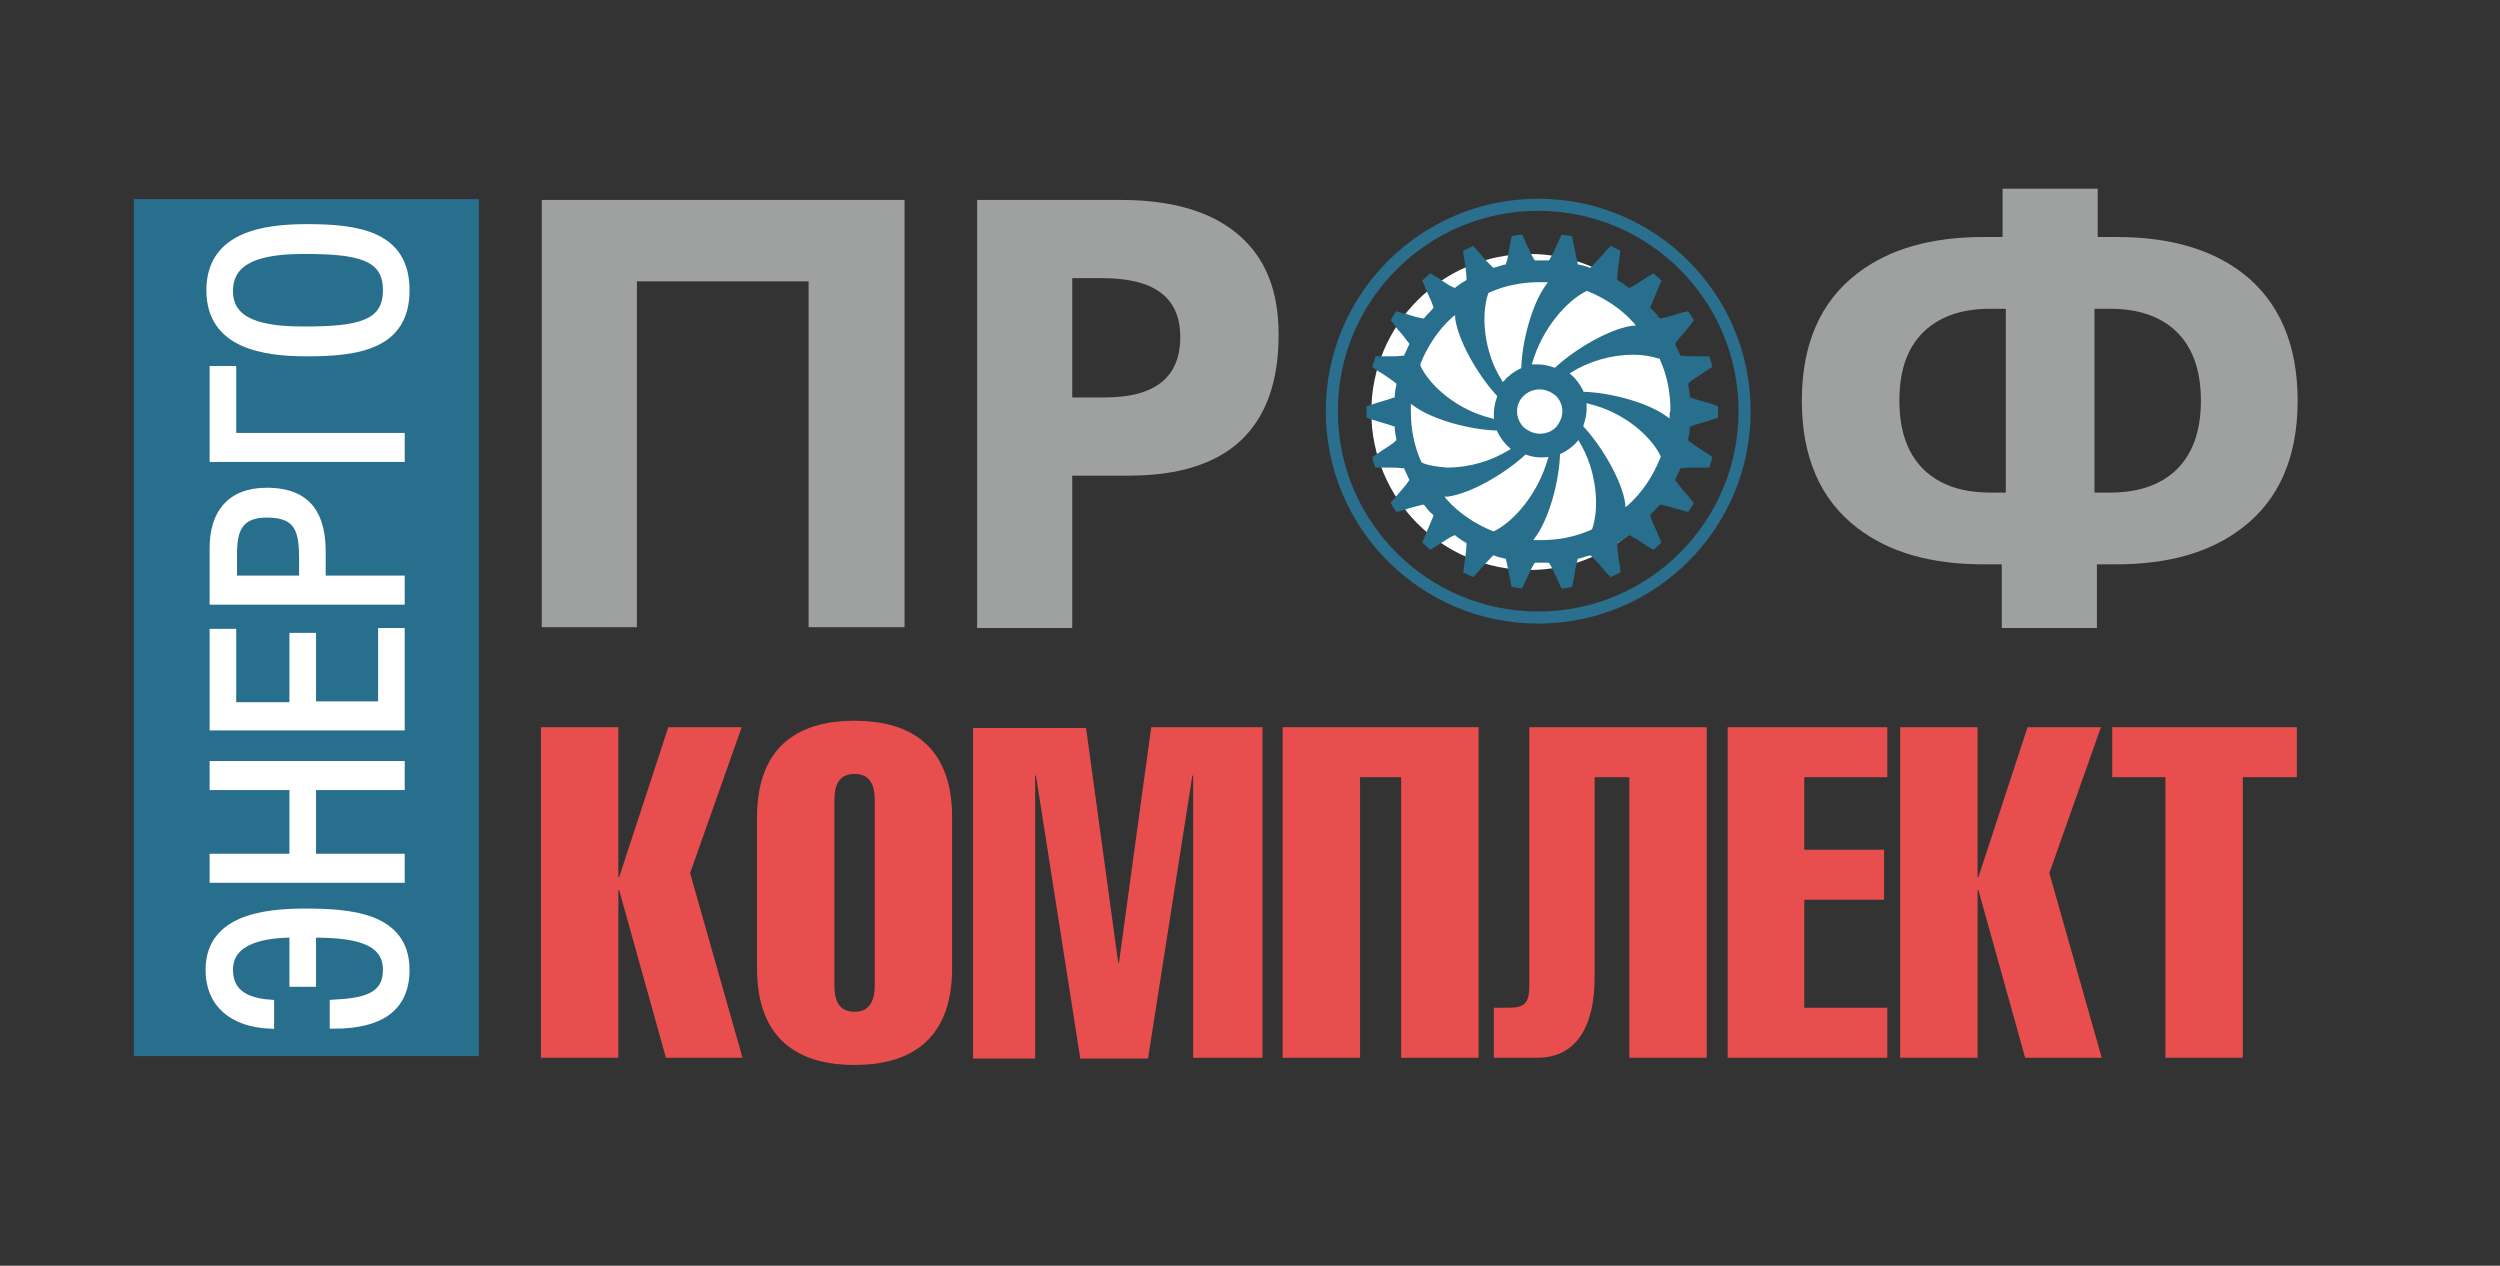 <?xml version="1.0" encoding="utf-8"?>
<!-- Generator: Adobe Illustrator 23.0.3, SVG Export Plug-In . SVG Version: 6.00 Build 0)  -->
<svg version="1.1" id="Слой_1" xmlns="http://www.w3.org/2000/svg" xmlns:xlink="http://www.w3.org/1999/xlink" x="0px" y="0px"
	 viewBox="0 0 310.1 157" style="enable-background:new 0 0 310.1 157;" xml:space="preserve">
<rect x="0" y="0" width="310.1" height="157" fill="#333333" stroke="none"/>
<style type="text/css">
	.st0{fill:#9FA0A0;}
	.st1{fill:#E94E4E;}
	.st2{fill:#286F8D;}
	.st3{fill:#FFFFFF;stroke:#FFFFFF;}
	.st4{fill:#FFFFFF;}
	.st5{fill:none;stroke:#2A6F8D;stroke-width:1.5;}
</style>
<g>
	<path class="st0" d="M112.2,77.8h-11.9V34.9H79v42.9H67.2V24.8h45V77.8z"/>
	<path class="st0" d="M158.6,41.5c0,11.6-6.2,17.5-18.6,17.5h-7v18.9h-11.8V24.8H139c6.3,0,11.2,1.4,14.6,4.3S158.6,36.1,158.6,41.5
		z M146.4,41.8c0-4.9-3.2-7.3-9.7-7.3H133v14.8h4C143.3,49.3,146.4,46.8,146.4,41.8z"/>
	<path class="st0" d="M285,49.7c0,7-2.3,12.3-6.9,15.8c-3.9,3-9.1,4.5-15.6,4.5h-2.4v7.9h-11.8V70H246c-6.5,0-11.7-1.5-15.6-4.5
		c-4.6-3.5-6.9-8.8-6.9-15.8c0-7,2.3-12.3,6.9-15.8c3.9-3,9.1-4.5,15.6-4.5h2.4v-6h11.8v6h2.4c6.5,0,11.7,1.5,15.6,4.5
		C282.7,37.4,285,42.7,285,49.7z M248.8,61.1V38.3h-1.9c-3.3,0-5.9,0.8-7.9,2.5c-2.3,2-3.4,4.9-3.4,8.9c0,3.9,1.1,6.9,3.4,8.9
		c2,1.7,4.6,2.5,7.9,2.5H248.8z M273,49.7c0-3.9-1.1-6.9-3.4-8.9c-2-1.7-4.6-2.5-7.9-2.5h-1.9v22.8h1.9c3.3,0,5.9-0.8,7.9-2.5
		C271.9,56.6,273,53.6,273,49.7z"/>
</g>
<g>
	<path class="st1" d="M76.7,108.8h0.1l6.1-18.6H92l-6.4,18.1l6.5,22.9h-9.5l-5.8-20.8h-0.1v20.8h-9.6v-41h9.6V108.8z"/>
	<path class="st1" d="M118.1,101.4v18.7c0,9.4-5.8,12-12.1,12c-6.3,0-12.1-2.6-12.1-12v-18.7c0-9.4,5.8-12,12.1-12
		C112.3,89.4,118.1,92,118.1,101.4z M103.5,99.2v23.1c0,1.7,0.5,3.2,2.5,3.2s2.5-1.6,2.5-3.2V99.2c0-1.7-0.5-3.2-2.5-3.2
		S103.5,97.5,103.5,99.2z"/>
	<path class="st1" d="M134.7,90.2l4,29.2h0.1l4-29.2h13.8v41H148V96.2h-0.1l-5.5,35.1H134l-5.5-35.1h-0.1v35.1h-7.7v-41H134.7z"/>
	<path class="st1" d="M183.4,90.2v41h-9.6V96.4h-5.1v34.8h-9.6v-41H183.4z"/>
	<path class="st1" d="M211.7,90.2v41h-9.6V96.4h-4.3v24.8c0,6.3-2.4,10-7.1,10h-5.4V125h1.8c2.1,0,2.6-0.6,2.6-2.9V90.2H211.7z"/>
	<path class="st1" d="M234.1,90.2v6.2h-10.3v9h9.9v6.2h-9.9V125h10.3v6.2h-19.8v-41H234.1z"/>
	<path class="st1" d="M245.3,108.8h0.1l6.1-18.6h9.1l-6.4,18.1l6.5,22.9h-9.5l-5.8-20.8h-0.1v20.8h-9.6v-41h9.6V108.8z"/>
	<path class="st1" d="M284.9,90.2v6.2h-6.7v34.8h-9.6V96.4H262v-6.2H284.9z"/>
</g>
<rect x="16.6" y="24.7" class="st2" width="42.8" height="106.3"/>
<g>
	<path class="st3" d="M26,120.3c0-6.2,6.5-7.1,11.8-7.1c5.4,0,12.5,0.4,12.5,7.1c0,4.8-3.3,6.8-8.9,6.8v-2.6
		c3.8-0.2,6.6-0.8,6.6-4.2c0-3.9-4.3-4.5-9.3-4.5v6.1h-2.3v-6.1c-3.3,0-8,0.6-8,4.5c0,3,2.3,4,5.1,4.2v2.6
		C29,126.9,26,124.6,26,120.3z"/>
	<path class="st3" d="M36.4,106.4v-8.9h-9.9v-2.6h23.2v2.6h-11v8.9h11v2.6H26.5v-2.6H36.4z"/>
	<path class="st3" d="M26.5,78.5h2.3v9.1h7.6V79h2.3v8.5h8.7v-9.1h2.3v11.7H26.5V78.5z"/>
	<path class="st3" d="M49.7,71.9v2.6H26.5V68c0-4.2,2-7,6.6-7c5.4,0,6.8,3.3,6.8,7.5v3.4H49.7z M37.6,71.9v-2.5
		c0-3.6-0.5-5.7-4.5-5.7c-3.3,0-4.2,1.8-4.2,4.9v3.3H37.6z"/>
	<path class="st3" d="M26.5,45.9h2.3v8.3h20.9v2.6H26.5V45.9z"/>
	<path class="st3" d="M38.1,43.7c-5.3,0-12-0.9-12-7.7c0-6.8,6.7-7.7,12-7.7c6.4,0,12.2,0.9,12.2,7.7S44.5,43.7,38.1,43.7z
		 M28.4,36.1c0,4,4.1,4.9,9.3,4.9c6.7,0,10.3-0.7,10.3-5s-3.6-5-10.3-5C32.5,31,28.4,32,28.4,36.1z"/>
</g>
<circle class="st4" cx="189.7" cy="51.1" r="19.6"/>
<circle class="st5" cx="190.8" cy="51" r="25.6"/>
<path class="st2" d="M211.6,49.9c-0.7-0.2-1.4-0.4-1.9-0.6l-0.1,0l0-0.1c0-0.5-0.1-0.9-0.2-1.5l0-0.1l0.1-0.1
	c0.4-0.4,1.1-0.8,1.7-1.2c0.4-0.3,0.9-0.6,1.2-0.8c-0.1-0.4-0.2-0.8-0.4-1.3c-0.5,0-1,0-1.5,0c-0.7,0-1.4,0-2-0.1l-0.1,0l0-0.1
	c-0.2-0.4-0.4-0.9-0.6-1.3l0-0.1l0.1-0.1c0.3-0.5,0.8-1,1.3-1.6c0.3-0.4,0.7-0.8,0.9-1.2c-0.2-0.4-0.5-0.8-0.7-1.1
	c-0.4,0.1-1,0.2-1.5,0.4c-0.7,0.2-1.4,0.4-1.9,0.5l-0.1,0l-0.1-0.1c-0.3-0.4-0.6-0.8-1-1.1l-0.1-0.1l0-0.1c0.2-0.5,0.5-1.2,0.8-1.9
	c0.2-0.5,0.4-1,0.6-1.4c-0.3-0.3-0.7-0.6-1-0.9c-0.4,0.2-0.8,0.5-1.3,0.8c-0.6,0.4-1.2,0.8-1.7,1l-0.1,0l-0.1-0.1
	c-0.4-0.3-0.8-0.6-1.2-0.8l-0.1-0.1l0-0.1c0-0.6,0.1-1.3,0.2-2c0.1-0.5,0.1-1,0.2-1.5c-0.4-0.2-0.8-0.4-1.2-0.6
	c-0.3,0.3-0.7,0.7-1,1.1c-0.5,0.5-1,1.1-1.4,1.5l-0.1,0.1l-0.1,0c-0.5-0.2-1-0.3-1.4-0.4l-0.1,0l0-0.1c-0.1-0.5-0.3-1.3-0.4-1.9
	c-0.1-0.5-0.2-1-0.3-1.5c-0.5-0.1-0.9-0.1-1.3-0.2c-0.2,0.4-0.4,0.9-0.6,1.3c-0.3,0.7-0.6,1.3-0.9,1.8l-0.1,0.1l-0.1,0
	c-0.5,0-1,0-1.5,0l-0.1,0l-0.1-0.1c-0.3-0.5-0.6-1.2-0.9-1.8c-0.2-0.5-0.4-0.9-0.6-1.3c-0.4,0-0.9,0.1-1.3,0.2
	c-0.1,0.5-0.2,1-0.3,1.5c-0.1,0.7-0.2,1.4-0.4,1.9l0,0.1l-0.1,0c-0.5,0.1-0.9,0.3-1.4,0.4l-0.1,0l-0.1-0.1c-0.4-0.4-0.9-0.9-1.4-1.5
	c-0.3-0.4-0.7-0.8-1-1.1c-0.4,0.2-0.8,0.4-1.2,0.6c0,0.5,0.1,1,0.2,1.5c0.1,0.7,0.2,1.4,0.2,2l0,0.1l-0.1,0.1
	c-0.4,0.2-0.8,0.5-1.2,0.8l-0.1,0.1l-0.1,0c-0.5-0.2-1.1-0.6-1.7-1c-0.4-0.3-0.9-0.6-1.3-0.8c-0.3,0.3-0.7,0.6-1,0.9
	c0.2,0.4,0.4,0.9,0.6,1.4c0.3,0.6,0.6,1.3,0.8,1.9l0,0.1l-0.1,0.1c-0.3,0.4-0.7,0.7-1,1.1l-0.1,0.1l-0.1,0c-0.6-0.1-1.3-0.3-1.9-0.5
	c-0.5-0.1-1-0.3-1.4-0.4c-0.3,0.4-0.5,0.8-0.7,1.1c0.3,0.4,0.6,0.8,0.9,1.2c0.5,0.5,0.9,1.1,1.3,1.6l0.1,0.1l0,0.1
	c-0.2,0.4-0.4,0.9-0.6,1.3l0,0.1l-0.1,0c-0.6,0.1-1.3,0.1-2,0.1c-0.5,0-1.1,0-1.5,0c-0.1,0.5-0.3,0.9-0.4,1.3
	c0.4,0.3,0.8,0.6,1.2,0.8c0.6,0.4,1.2,0.8,1.7,1.2l0.1,0.1l0,0.1c-0.1,0.5-0.2,1-0.2,1.5l0,0.1l-0.1,0c-0.5,0.2-1.2,0.4-1.9,0.6
	c-0.5,0.2-1,0.3-1.5,0.5c0,0.2,0,0.5,0,0.7c0,0.2,0,0.5,0,0.7c0.4,0.2,1,0.3,1.5,0.5c0.7,0.2,1.4,0.4,1.9,0.6l0.1,0l0,0.1
	c0,0.5,0.1,0.9,0.2,1.5l0,0.1l-0.1,0.1c-0.4,0.4-1.1,0.8-1.7,1.2c-0.4,0.3-0.9,0.6-1.2,0.8c0.1,0.4,0.2,0.8,0.4,1.3c0.5,0,1,0,1.5,0
	c0.7,0,1.4,0,2,0.1l0.1,0l0,0.1c0.2,0.4,0.4,0.9,0.6,1.3l0,0.1l-0.1,0.1c-0.3,0.5-0.8,1-1.3,1.6c-0.3,0.4-0.7,0.8-0.9,1.1
	c0.2,0.4,0.5,0.8,0.7,1.1c0.4-0.1,1-0.2,1.4-0.4c0.7-0.2,1.4-0.4,1.9-0.5l0.1,0l0.1,0.1c0.3,0.4,0.6,0.8,1,1.1l0.1,0.1l0,0.1
	c-0.2,0.5-0.5,1.2-0.8,1.9c-0.2,0.5-0.4,1-0.6,1.4c0.3,0.3,0.7,0.6,1,0.9c0.4-0.2,0.8-0.5,1.3-0.8c0.6-0.4,1.2-0.8,1.7-1l0.1,0
	l0.1,0.1c0.4,0.3,0.8,0.6,1.2,0.8l0.1,0.1l0,0.1c0,0.6-0.1,1.3-0.2,2c-0.1,0.5-0.1,1-0.2,1.5c0.4,0.2,0.8,0.4,1.2,0.6
	c0.3-0.3,0.7-0.7,1-1.1c0.5-0.5,1-1.1,1.4-1.5l0.1-0.1l0.1,0c0.5,0.2,1,0.3,1.4,0.4l0.1,0l0,0.1c0.1,0.5,0.3,1.3,0.4,1.9
	c0.1,0.5,0.2,1,0.3,1.5c0.5,0.1,0.9,0.1,1.3,0.2c0.2-0.4,0.4-0.9,0.6-1.3c0.3-0.7,0.6-1.3,0.9-1.8l0.1-0.1l0.1,0c0.5,0,1,0,1.5,0
	l0.1,0l0.1,0.1c0.3,0.5,0.6,1.2,0.9,1.8c0.2,0.5,0.4,0.9,0.6,1.3c0.4,0,0.9-0.1,1.3-0.2c0.1-0.5,0.2-1,0.3-1.5
	c0.1-0.7,0.2-1.4,0.4-1.9l0-0.1l0.1,0c0.5-0.1,0.9-0.3,1.4-0.4l0.1,0l0.1,0.1c0.4,0.4,0.9,0.9,1.4,1.5c0.3,0.4,0.7,0.8,1,1.1
	c0.4-0.2,0.8-0.4,1.2-0.6c0-0.5-0.1-1-0.2-1.5c-0.1-0.7-0.2-1.4-0.2-2l0-0.1l0.1-0.1c0.4-0.2,0.8-0.5,1.2-0.8l0.1-0.1l0.1,0
	c0.5,0.2,1.1,0.6,1.7,1c0.4,0.3,0.9,0.6,1.3,0.8c0.3-0.3,0.7-0.6,1-0.9c-0.2-0.4-0.4-0.9-0.6-1.4c-0.3-0.6-0.6-1.3-0.8-1.9l0-0.1
	l0.1-0.1c0.3-0.4,0.7-0.7,1-1.1l0.1-0.1l0.1,0c0.6,0.1,1.3,0.3,1.9,0.5c0.5,0.1,1,0.3,1.5,0.4c0.3-0.4,0.5-0.8,0.7-1.1
	c-0.3-0.4-0.6-0.8-0.9-1.1c-0.5-0.5-0.9-1.1-1.3-1.6l-0.1-0.1l0-0.1c0.2-0.4,0.4-0.9,0.6-1.3l0-0.1l0.1,0c0.6-0.1,1.3-0.1,2-0.1
	c0.5,0,1.1,0,1.5,0c0.2-0.5,0.3-0.9,0.4-1.3c-0.4-0.3-0.8-0.6-1.2-0.8c-0.6-0.4-1.2-0.8-1.7-1.2l-0.1-0.1l0-0.1
	c0.1-0.5,0.2-1,0.2-1.5l0-0.1l0.1,0c0.5-0.2,1.2-0.4,1.9-0.6c0.5-0.2,1-0.3,1.5-0.5c0-0.2,0-0.5,0-0.7c0-0.2,0-0.5,0-0.7
	C212.6,50.2,212.1,50,211.6,49.9z M196.8,36.1L196.8,36.1l0.1,0c2.2,0.9,4.2,2.2,5.8,4l0.2,0.3l-0.4,0c-2.9,0.4-7.1,2.9-9.5,5.1
	l-0.1,0.1l-0.1,0c-0.6-0.2-1.3-0.4-2-0.4c-0.2,0-0.3,0-0.5,0l-0.3,0l0.1-0.3C191.3,40.8,194.3,37.3,196.8,36.1z M193.8,51
	c0,0.7-0.3,1.4-0.8,2c-0.5,0.5-1.2,0.8-2,0.8c-0.7,0-1.4-0.3-2-0.8c-1.1-1.1-1.1-2.9,0-3.9c0.5-0.5,1.2-0.8,2-0.8
	c0.7,0,1.4,0.3,2,0.8C193.5,49.6,193.8,50.3,193.8,51z M184.6,36.4L184.6,36.4l0.1-0.1c2-0.9,4.1-1.3,6.3-1.3c0.2,0,0.4,0,0.6,0
	l0.4,0l-0.2,0.3c-1.8,2.4-3,7.1-3.1,10.3l0,0.1l-0.1,0c-0.8,0.4-1.5,0.9-2,1.5l-0.2,0.2l-0.1-0.2C184,43.6,183.7,39,184.6,36.4z
	 M176.2,45.1c0.9-2.2,2.2-4.2,4-5.8l0.3-0.2l0,0.4c0.4,2.9,2.9,7.1,5.1,9.5l0.1,0.1l0,0.1c-0.2,0.6-0.4,1.3-0.4,2c0,0.2,0,0.4,0,0.5
	l0,0.3l-0.2-0.1c-4.3-1-7.7-4-8.9-6.5L176.2,45.1L176.2,45.1z M176.4,57.4L176.4,57.4l-0.1-0.1c-0.9-2-1.3-4.1-1.3-6.3
	c0-0.2,0-0.3,0-0.5l0-0.4l0.3,0.2c2.4,1.8,7.1,3,10.3,3.1l0.1,0l0,0.1c0.4,0.8,0.9,1.5,1.5,2l0.2,0.2l-0.2,0.1
	c-2.2,1.4-5,2.2-7.7,2.2C178.5,57.9,177.3,57.8,176.4,57.4z M185.3,65.9L185.3,65.9l-0.1,0c-2.2-0.9-4.2-2.2-5.8-4l-0.2-0.3l0.4,0
	c2.9-0.4,7.1-2.9,9.5-5.1l0.1-0.1l0.1,0c0.8,0.3,1.7,0.4,2.5,0.3l0.3,0l-0.1,0.2C190.8,61.2,187.8,64.7,185.3,65.9z M197.5,65.6
	L197.5,65.6l-0.1,0.1c-2,0.9-4.1,1.3-6.3,1.3c-0.2,0-0.4,0-0.5,0l-0.4,0l0.2-0.3c1.8-2.4,3-7.1,3.1-10.3l0-0.1l0.1,0
	c0.8-0.4,1.5-0.9,2-1.5l0.2-0.2l0.1,0.2C198.1,58.4,198.4,63,197.5,65.6z M205.9,56.9c-0.9,2.2-2.2,4.2-4,5.8l-0.3,0.2l0-0.4
	c-0.4-2.9-2.9-7.1-5.1-9.5l-0.1-0.1l0-0.1c0.2-0.6,0.4-1.3,0.4-2c0-0.2,0-0.3,0-0.5l0-0.3l0.3,0.1c4.3,1,7.7,4,8.9,6.5L205.9,56.9
	L205.9,56.9z M207.1,51.5l0,0.4l-0.3-0.2c-2.4-1.8-7.1-3-10.3-3.1l-0.1,0l0-0.1c-0.4-0.8-0.9-1.5-1.5-2l-0.2-0.2l0.2-0.1
	c2.2-1.4,5-2.2,7.7-2.2c1.2,0,2.3,0.2,3.2,0.5l0.1,0l0,0.1c0.9,2,1.3,4.1,1.3,6.3C207.1,51.2,207.1,51.4,207.1,51.5z"/>
</svg>
